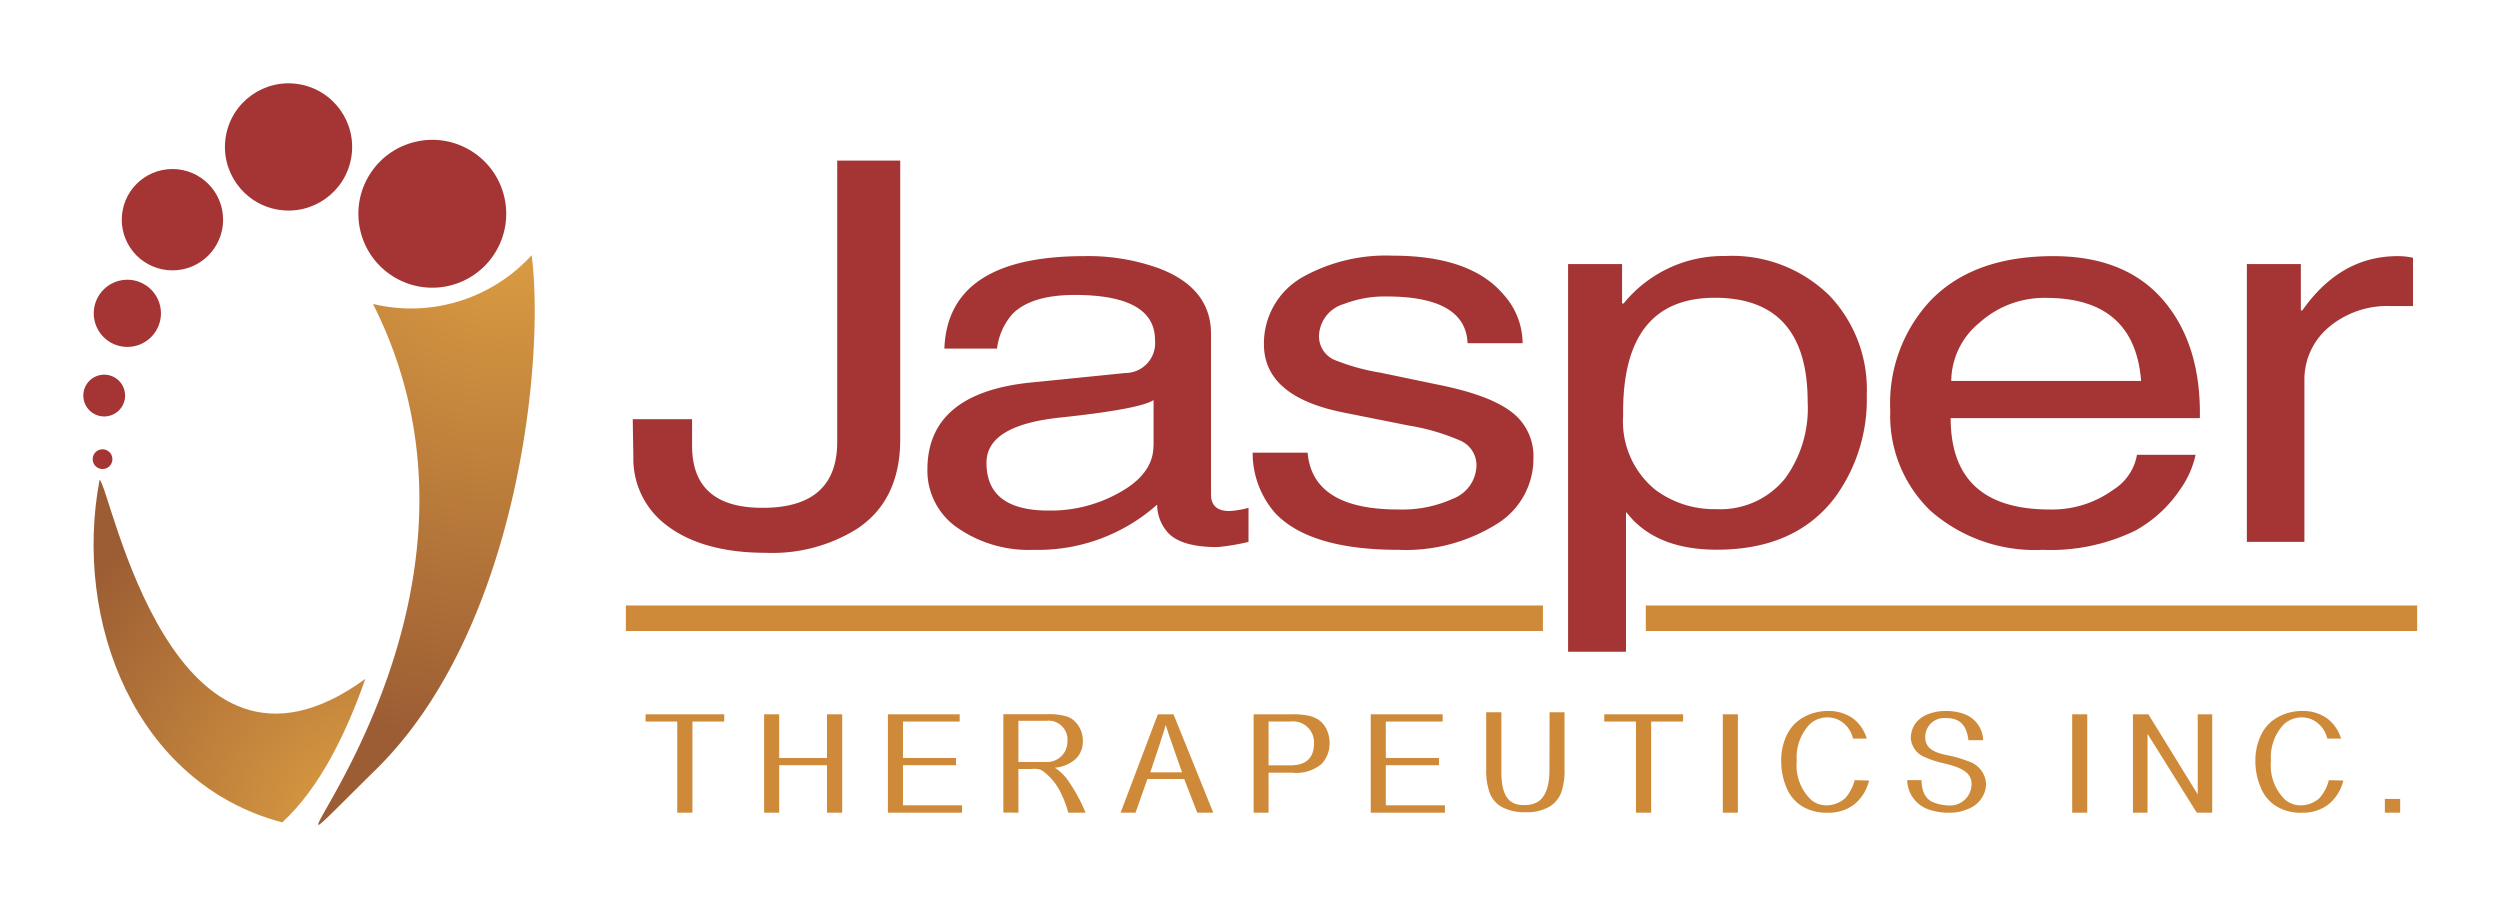 <?xml version="1.0" encoding="UTF-8"?>
<svg inkscape:export-filename="../Documents/jspr/logo-light.png" inkscape:export-xdpi="96" inkscape:export-ydpi="96" inkscape:version="1.2.1 (9c6d41e4, 2022-07-14)" sodipodi:docname="logo-light.svg" version="1.1" viewBox="0 0 300 108.97" xmlns="http://www.w3.org/2000/svg" xmlns:inkscape="http://www.inkscape.org/namespaces/inkscape" xmlns:sodipodi="http://sodipodi.sourceforge.net/DTD/sodipodi-0.dtd" xmlns:xlink="http://www.w3.org/1999/xlink">
 <sodipodi:namedview bordercolor="#666666" borderopacity="1.0" inkscape:current-layer="svg6556" inkscape:cx="103.35356" inkscape:cy="57.101414" inkscape:deskcolor="#d1d1d1" inkscape:pagecheckerboard="0" inkscape:pageopacity="0.0" inkscape:showpageshadow="2" inkscape:window-height="834" inkscape:window-maximized="0" inkscape:window-width="1395" inkscape:window-x="0" inkscape:window-y="25" inkscape:zoom="1.7512701" pagecolor="#ffffff" showgrid="false"/>
 <defs>
  <style>.cls-1,.cls-2{fill:#ce8a38;}.cls-1,.cls-3,.cls-4,.cls-5{fill-rule:evenodd;}.cls-3,.cls-6{fill:#a43534;}.cls-4{fill:url(#GradientFill_1);}.cls-5{fill:url(#GradientFill_1-2);}</style>
  <radialGradient id="GradientFill_1" cx="35.37" cy="11.78" r="43.6" gradientUnits="userSpaceOnUse">
   <stop stop-color="#dd9f42" offset="0"/>
   <stop stop-color="#9c5d34" offset="1"/>
  </radialGradient>
  <radialGradient id="GradientFill_1-2" cx="23.49" cy="62.41" r="30.85" xlink:href="#GradientFill_1"/>
  <radialGradient id="radialGradient6560" cx="35.37" cy="11.78" r="43.6" gradientUnits="userSpaceOnUse" inkscape:collect="always" xlink:href="#GradientFill_1"/>
 </defs>
 <g transform="matrix(1.424 0 0 1.424 9.999 10.002)" data-name="Layer 2">
  <g id="Home">
   <g id="Nav">
    <polygon class="cls-1" points="54.01 53.78 54.01 53.17 47.38 53.17 47.38 53.78 50.05 53.78 50.05 61.46 51.33 61.46 51.33 53.78"/>
    <polygon class="cls-1" points="63.95 61.46 63.95 53.17 62.67 53.17 62.67 56.85 58.64 56.85 58.64 53.17 57.37 53.17 57.37 61.46 58.64 61.46 58.64 57.46 62.67 57.46 62.67 61.46"/>
    <polygon class="cls-1" points="67.8 53.17 67.8 61.46 74.05 61.46 74.05 60.84 69.07 60.84 69.07 57.46 73.54 57.46 73.54 56.85 69.07 56.85 69.07 53.78 73.85 53.78 73.85 53.17"/>
    <path class="cls-1" d="m78.8 61.46v-3.68h1a3.15 3.15 0 0 1 0.62 0 1 1 0 0 1 0.5 0.22 4.83 4.83 0 0 1 1.42 1.73 8.52 8.52 0 0 1 0.66 1.73h1.46a13.9 13.9 0 0 0-1.31-2.46 4.13 4.13 0 0 0-1.28-1.33 3 3 0 0 0 1.79-0.77 2.06 2.06 0 0 0 0.57-1.48 2.27 2.27 0 0 0-0.35-1.25 1.9 1.9 0 0 0-0.92-0.79 5.1 5.1 0 0 0-1.71-0.22h-3.72v8.29zm0-7.74h2.34a1.59 1.59 0 0 1 1.79 1.71 1.72 1.72 0 0 1-1.82 1.76h-2.31z"/>
    <path class="cls-1" d="m88.67 61.46 1-2.84h3.1l1.1 2.84h1.35l-3.35-8.29h-1.32l-3.14 8.29zm1.24-3.4s1.19-3.48 1.3-4c0.12 0.45 1.38 4 1.38 4z"/>
    <path class="cls-1" d="m99.88 61.46v-3.37h2a3.31 3.31 0 0 0 2.46-0.73 2.5 2.5 0 0 0 0.68-1.79 2.64 2.64 0 0 0-0.25-1.13 2.08 2.08 0 0 0-0.68-0.81 2.52 2.52 0 0 0-1-0.37 6.11 6.11 0 0 0-1.28-0.09h-3.19v8.29zm0-7.68h1.83a1.77 1.77 0 0 1 2 1.82c0 1.49-0.94 1.87-2 1.87h-1.83z"/>
    <polygon class="cls-1" points="108.49 53.17 108.49 61.46 114.74 61.46 114.74 60.84 109.76 60.84 109.76 57.46 114.24 57.46 114.24 56.85 109.76 56.85 109.76 53.78 114.55 53.78 114.55 53.17"/>
    <path class="cls-1" d="m123.55 57.82c0 2.64-1.15 3-2.11 3s-2-0.32-1.94-3v-4.82h-1.28v4.78a5.57 5.57 0 0 0 0.32 2.08 2.32 2.32 0 0 0 1.07 1.16 4.06 4.06 0 0 0 1.93 0.4 3.79 3.79 0 0 0 2-0.46 2.41 2.41 0 0 0 1-1.19 5.72 5.72 0 0 0 0.28-2v-4.77h-1.26z"/>
    <polygon class="cls-1" points="134.81 53.78 134.81 53.17 128.17 53.17 128.17 53.78 130.84 53.78 130.84 61.46 132.12 61.46 132.12 53.78"/>
    <rect class="cls-2" x="138.16" y="53.17" width="1.27" height="8.29"/>
    <path class="cls-1" d="m149.27 58.72a3.6 3.6 0 0 1-0.79 1.51 2.38 2.38 0 0 1-1.58 0.61 2 2 0 0 1-1.31-0.47 4 4 0 0 1-1.2-3.26 4.06 4.06 0 0 1 1.1-3.11 2.2 2.2 0 0 1 1.49-0.57 2.09 2.09 0 0 1 1.44 0.56 2.33 2.33 0 0 1 0.71 1.23h1.16a3.32 3.32 0 0 0-1.17-1.71 3.56 3.56 0 0 0-2.11-0.62 4.17 4.17 0 0 0-2 0.5 3.37 3.37 0 0 0-1.42 1.45 4.84 4.84 0 0 0-0.51 2.27 5.64 5.64 0 0 0 0.44 2.22 3.32 3.32 0 0 0 1.3 1.58 4 4 0 0 0 2.2 0.55 3.48 3.48 0 0 0 2.23-0.71 3.66 3.66 0 0 0 1.23-2z"/>
    <path class="cls-1" d="m160.34 59a2.09 2.09 0 0 0-1.44-1.85 10.3 10.3 0 0 0-1.85-0.54c-1-0.2-1.83-0.53-1.83-1.49a1.6 1.6 0 0 1 1.78-1.63c1.35 0 1.72 0.85 1.86 1.86h1.24a2.42 2.42 0 0 0-1.51-2.17 4.36 4.36 0 0 0-1.64-0.29 4.09 4.09 0 0 0-1.53 0.28 2.32 2.32 0 0 0-1.07 0.83 2.19 2.19 0 0 0-0.35 1.17 1.86 1.86 0 0 0 1.19 1.61 7.52 7.52 0 0 0 1.61 0.52c1.59 0.39 2.32 0.81 2.32 1.76a1.8 1.8 0 0 1-1.92 1.79 3.62 3.62 0 0 1-1.29-0.26c-0.57-0.21-1-0.81-1-1.87h-1.21a2.66 2.66 0 0 0 1.65 2.41 4.88 4.88 0 0 0 1.91 0.33 3.8 3.8 0 0 0 1.61-0.33 2.36 2.36 0 0 0 1.1-0.9 2.1 2.1 0 0 0 0.37-1.23z"/>
    <rect class="cls-2" x="167.6" y="53.17" width="1.27" height="8.29"/>
    <polygon class="cls-1" points="173.95 61.46 173.95 54.82 178.1 61.46 179.4 61.46 179.4 53.17 178.18 53.17 178.18 59.92 174.02 53.17 172.72 53.17 172.72 61.46"/>
    <path class="cls-1" d="m189.23 58.72a3.6 3.6 0 0 1-0.79 1.51 2.34 2.34 0 0 1-1.58 0.61 2 2 0 0 1-1.31-0.47 4 4 0 0 1-1.2-3.26 4.06 4.06 0 0 1 1.1-3.11 2.23 2.23 0 0 1 1.5-0.57 2.09 2.09 0 0 1 1.43 0.56 2.34 2.34 0 0 1 0.72 1.23h1.16a3.4 3.4 0 0 0-1.18-1.71 3.51 3.51 0 0 0-2.11-0.62 4.17 4.17 0 0 0-2 0.5 3.37 3.37 0 0 0-1.42 1.45 5 5 0 0 0-0.51 2.27 5.47 5.47 0 0 0 0.45 2.22 3.26 3.26 0 0 0 1.3 1.58 3.92 3.92 0 0 0 2.2 0.55 3.47 3.47 0 0 0 2.22-0.71 3.73 3.73 0 0 0 1.24-2z"/>
    <rect class="cls-2" x="193.95" y="60.3" width="1.29" height="1.16"/>
    <path class="cls-3" d="m46.3 28.3h5v2.24q0 5.24 5.95 5.23c4.18 0 6.28-1.85 6.28-5.55v-23.71h5.31v23.49q0 5.15-3.67 7.56a13.48 13.48 0 0 1-7.67 2c-4 0-7-1-9-2.87a7 7 0 0 1-2.15-5.14z"/>
    <path class="cls-3" d="m77 22.35h-4.44q0.3-7.79 11.8-7.79a17.45 17.45 0 0 1 6.2 1c3 1.1 4.47 3 4.47 5.53v13.56c0 0.93 0.52 1.39 1.56 1.39a7.63 7.63 0 0 0 1.6-0.27v2.87a18.12 18.12 0 0 1-2.62 0.44c-1.94 0-3.3-0.37-4.08-1.12a3.55 3.55 0 0 1-1-2.46 15.08 15.08 0 0 1-10.39 3.81 10.54 10.54 0 0 1-6.47-1.88 5.84 5.84 0 0 1-2.5-4.88q0-6.45 8.72-7.34l7.93-0.8a2.52 2.52 0 0 0 2.53-2.78q0-3.79-6.75-3.8-3.63 0-5.23 1.57a5.41 5.41 0 0 0-1.34 3zm13.19 8.19v-3.85q-1.14 0.76-7.93 1.48-6.15 0.66-6.15 3.8-0.01 4.03 5.22 4.03a11.81 11.81 0 0 0 6.15-1.61q2.7-1.56 2.7-3.85z"/>
    <path class="cls-3" d="m121.29 21.9h-4.64c-0.11-2.62-2.39-3.94-6.83-3.94a9.49 9.49 0 0 0-3.58 0.63 2.89 2.89 0 0 0-2.11 2.68 2.18 2.18 0 0 0 1.22 2 18.22 18.22 0 0 0 4 1.12l4.8 1c3 0.6 5 1.37 6.24 2.33a4.64 4.64 0 0 1 1.81 3.85 6.46 6.46 0 0 1-3.2 5.63 14.46 14.46 0 0 1-8.16 2.11q-7.41 0-10.36-3.05a7.66 7.66 0 0 1-1.94-5.14h4.63q0.42 4.79 7.63 4.79a10.33 10.33 0 0 0 4.6-0.9 3.07 3.07 0 0 0 2-2.82 2.26 2.26 0 0 0-1.31-2.06 18.09 18.09 0 0 0-4.38-1.29l-5.61-1.12q-6.6-1.35-6.61-5.72a6.41 6.41 0 0 1 3.29-5.69 14.4 14.4 0 0 1 7.55-1.79q6.53 0 9.31 3.23a6.2 6.2 0 0 1 1.65 4.15z"/>
    <path class="cls-3" d="m129.76 28a7.41 7.41 0 0 0 2.74 6.27 8.28 8.28 0 0 0 5.1 1.61 7 7 0 0 0 5.82-2.6 10.06 10.06 0 0 0 1.89-6.44q0-8.78-7.84-8.77t-7.71 9.93zm-4.64 19.9v-32.67h4.55v3.32h0.13a10.81 10.81 0 0 1 8.56-4 11.69 11.69 0 0 1 8.81 3.36 11.46 11.46 0 0 1 3.12 8.32 14 14 0 0 1-2.66 8.64q-3.33 4.42-9.95 4.43-5.22 0-7.63-3.14h-0.05v11.74z"/>
    <path class="cls-3" d="m173.13 31.3h4.87a7.82 7.82 0 0 1-1.26 2.86 10.87 10.87 0 0 1-3.84 3.54 16.33 16.33 0 0 1-7.8 1.61 13.3 13.3 0 0 1-9.46-3.31 11.12 11.12 0 0 1-3.37-8.42 12.68 12.68 0 0 1 3.33-9.21q3.61-3.81 10.41-3.81 6.08 0 9.27 3.72t3.08 9.93h-21q0 7.7 8.35 7.7a8.76 8.76 0 0 0 5.35-1.66 4.35 4.35 0 0 0 2-2.95zm-15.72-6.22h16q-0.55-7-8-7a8.13 8.13 0 0 0-5.63 2.1 6.39 6.39 0 0 0-2.37 4.9z"/>
    <path class="cls-3" d="m187.17 25v13.64h-4.85v-23.41h4.55v3.9h0.13q3.21-4.58 8.05-4.57a5.75 5.75 0 0 1 1.27 0.14v4.07h-1.82a7.65 7.65 0 0 0-5.31 1.81 5.74 5.74 0 0 0-2.02 4.42z"/>
    <path class="cls-1" d="m45.72 44h77.28v2.15h-77.28zm85.95 0h65v2.15h-65z"/>
    <path class="cls-4" d="m37.78 14.48c1.13 8.68-1.11 31.52-13.1 43.32-16.08 15.83 13.86-11.25-0.27-39.21a13.74 13.74 0 0 0 13.37-4.11z" fill="url(#radialGradient6560)"/>
    <path class="cls-5" d="m16.76 62.28c-12.38-3.28-17.64-16.93-15.39-28.88 0.93 0.6 6.08 28.66 22.39 16.79-1.57 4.51-3.84 9.2-7 12.09z" fill="url(#GradientFill_1-2)"/>
    <path class="cls-3" d="m1.62 32.5a0.83 0.83 0 1 0-0.83-0.83 0.83 0.83 0 0 0 0.83 0.83z"/>
    <path class="cls-3" d="m1.76 28.07a1.76 1.76 0 1 0-1.76-1.75 1.76 1.76 0 0 0 1.76 1.75z"/>
    <path class="cls-3" d="m3.71 22.21a2.83 2.83 0 1 0-2.83-2.83 2.83 2.83 0 0 0 2.83 2.83z"/>
    <circle class="cls-6" cx="7.51" cy="11.49" r="4.27"/>
    <circle class="cls-6" transform="rotate(-80.38 17.291 5.357)" cx="17.29" cy="5.36" r="5.36"/>
    <circle class="cls-6" transform="rotate(-13.28 29.411 10.998)" cx="29.41" cy="10.99" r="6.23"/>
   </g>
  </g>
 </g>
</svg>
